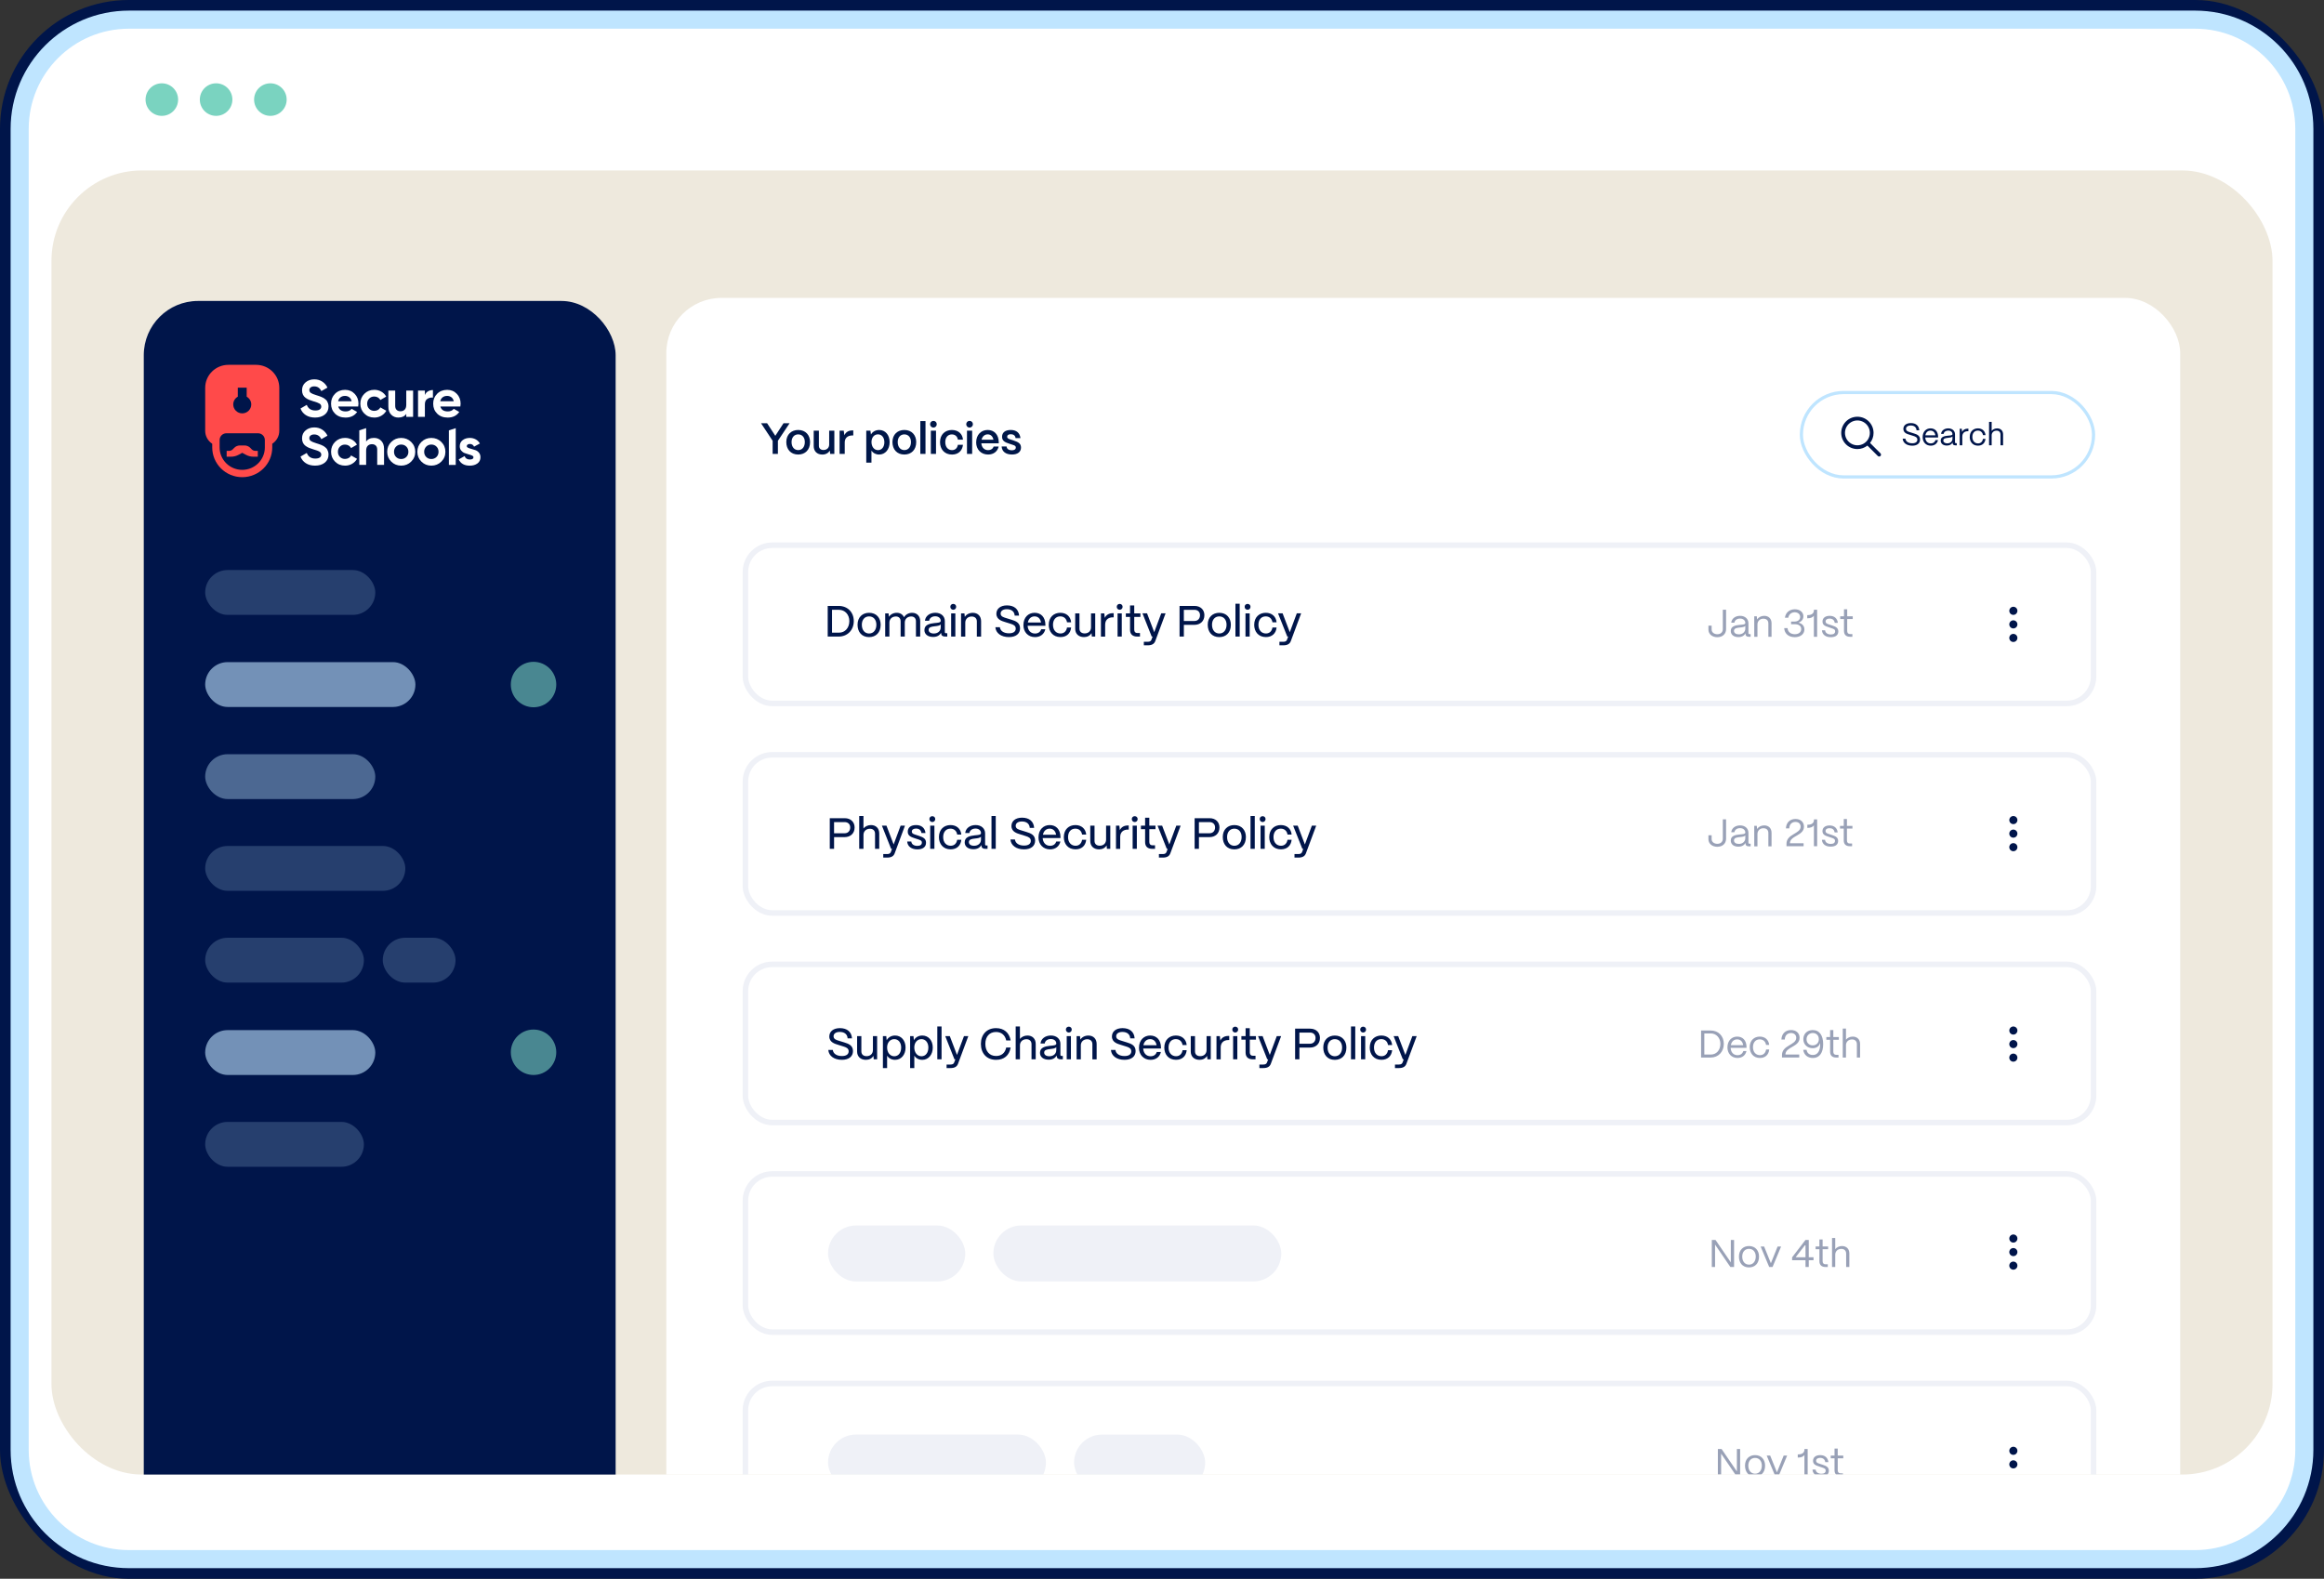 <?xml version="1.0" encoding="UTF-8"?><svg id="uuid-ee5ec641-c720-4b49-8757-e520bce63979" xmlns="http://www.w3.org/2000/svg" xmlns:xlink="http://www.w3.org/1999/xlink" viewBox="0 0 1284.57 872.87"><rect x="0" y="0" width="1284.57" height="872.87" fill="#333333" stroke="none"/><defs><clipPath id="uuid-42a81330-c273-4d81-98dd-7a9a115ba63f"><rect x="28.45" y="94.24" width="1227.66" height="721.01" rx="49.97" ry="49.97" style="fill:none;"/></clipPath><clipPath id="uuid-e26af55f-af61-4ff1-91ca-27a05a5189da"><rect x="113.41" y="201.71" width="152.13" height="62.12" style="fill:none;"/></clipPath></defs><rect width="1284.57" height="872.87" rx="71.24" ry="71.24" style="fill:#00154a;"/><path d="M71.24,5.87h1142.08c36.08,0,65.37,29.29,65.37,65.37v730.39c0,36.08-29.29,65.37-65.37,65.37H71.24c-36.08,0-65.37-29.29-65.37-65.37V71.24C5.87,35.16,35.16,5.87,71.24,5.87Z" style="fill:#00154a;"/><path d="M71.24,867h1142.09c36.05,0,65.37-29.33,65.37-65.37V71.24c0-36.05-29.33-65.37-65.37-65.37H71.24C35.2,5.87,5.87,35.2,5.87,71.24v730.39c0,36.05,29.33,65.37,65.37,65.37" style="fill:#bfe5ff;"/><path d="M71.24,15.87h1142.09c30.56,0,55.37,24.81,55.37,55.37v730.39c0,30.56-24.81,55.37-55.37,55.37H71.24c-30.56,0-55.37-24.81-55.37-55.37V71.24c0-30.56,24.81-55.37,55.37-55.37Z" style="fill:#fff;"/><circle cx="89.45" cy="55.06" r="10" style="fill:#7ad3c0; stroke:#fff; stroke-miterlimit:10; stroke-width:2px;"/><circle cx="119.45" cy="55.06" r="10" style="fill:#7ad3c0; stroke:#fff; stroke-miterlimit:10; stroke-width:2px;"/><circle cx="149.45" cy="55.06" r="10" style="fill:#7ad3c0; stroke:#fff; stroke-miterlimit:10; stroke-width:2px;"/><g style="clip-path:url(#uuid-42a81330-c273-4d81-98dd-7a9a115ba63f);"><rect x="28.45" y="94.24" width="1227.66" height="721.01" rx="49.97" ry="49.97" style="fill:#eee9dd;"/><g style="opacity:.2;"><rect x="970.47" y="199.76" width="112.67" height="24.04" rx="12.02" ry="12.02" style="fill:#bfe5ff;"/><rect x="1111.54" y="199.76" width="91.17" height="24.04" rx="12.02" ry="12.02" style="fill:#bfe5ff;"/><rect x="851.61" y="199.76" width="91.17" height="24.04" rx="12.02" ry="12.02" style="fill:#bfe5ff;"/></g><rect x="368.3" y="164.7" width="836.79" height="754.01" rx="30.52" ry="30.52" style="fill:#fff;"/><rect x="995.71" y="217.02" width="161.48" height="46.66" rx="23.33" ry="23.33" style="fill:#fff; stroke:#bfe5ff; stroke-miterlimit:10; stroke-width:1.77px;"/><path d="M1032.21,246.34c-1.52,1.21-3.45,1.93-5.55,1.93-4.94,0-8.94-4-8.94-8.93s4-8.94,8.94-8.94,8.93,4,8.93,8.94c0,2.1-.72,4.03-1.93,5.55l5.75,5.75c.4.4.4,1.06,0,1.46-.4.4-1.06.4-1.46,0l-5.76-5.75ZM1033.54,239.33c0-2.46-1.31-4.72-3.44-5.95-2.13-1.23-4.75-1.23-6.87,0-2.13,1.23-3.44,3.5-3.44,5.95s1.31,4.72,3.44,5.95c2.13,1.23,4.75,1.23,6.87,0,2.13-1.23,3.44-3.5,3.44-5.95Z" style="fill:#00154a;"/><path d="M1051.69,242.54h1.52c.17,1.56,1.64,2.54,3.77,2.54,1.85,0,2.82-.76,2.82-2.02s-1.07-1.69-2.23-2.06l-2.09-.66c-.97-.31-3.41-.83-3.41-3.2,0-1.95,1.61-3.23,4.12-3.23,2.77,0,4.48,1.4,4.67,3.98h-1.51c-.12-1.71-1.31-2.66-3.23-2.66-1.52,0-2.59.69-2.59,1.85,0,1.33,1.38,1.61,2.42,1.94l1.95.61c1.54.48,3.39,1.09,3.39,3.37,0,2.13-1.63,3.41-4.31,3.41-3.04,0-5.14-1.57-5.29-3.86Z" style="fill:#00154a;"/><path d="M1062.73,241.66c0-3.13,2.02-4.83,4.34-4.83,2.52,0,4.15,1.69,4.2,4.63v.4h-7.11c.09,1.95,1.23,3.29,3.08,3.29,1.28,0,2.21-.64,2.59-1.83h1.4c-.42,1.89-1.9,3.08-4,3.08-2.72,0-4.51-1.99-4.51-4.74ZM1069.76,240.67c-.26-1.61-1.23-2.59-2.7-2.59s-2.53.95-2.82,2.59h5.52Z" style="fill:#00154a;"/><path d="M1072.71,243.59c0-2.11,2.04-2.51,3.87-2.7,1.4-.14,2.61-.12,2.63-.86-.02-1.16-.97-1.97-2.35-1.97s-2.37.74-2.53,1.83h-1.42c.17-1.8,1.8-3.06,3.98-3.06s3.72,1.35,3.72,3.29v4.46c0,.29.16.45.47.45h.52v1.18h-.81c-.99,0-1.51-.45-1.51-1.3v-.28c-.54,1.06-1.57,1.71-3.16,1.71-2.08,0-3.41-1.07-3.41-2.75ZM1079.21,242.5v-1.19c-.4.54-1.42.64-2.54.76-1.26.14-2.52.31-2.52,1.49,0,.95.86,1.56,2.18,1.56,1.71,0,2.89-1.09,2.89-2.61Z" style="fill:#00154a;"/><path d="M1083.21,246.21v-9.17h1.14l.17,1.75c.59-1.18,1.66-1.8,3.18-1.8h.31v1.42h-.31c-1.94,0-3.06,1.11-3.06,2.99v4.81h-1.43Z" style="fill:#00154a;"/><path d="M1088.77,241.57c0-3.08,2.02-4.74,4.51-4.74,2.3,0,3.94,1.38,4.2,3.74h-1.4c-.24-1.52-1.3-2.49-2.84-2.49-1.82,0-3.03,1.33-3.03,3.49,0,2.33,1.42,3.58,3.13,3.58,1.47,0,2.47-.93,2.73-2.52h1.4c-.26,2.37-1.78,3.77-4.15,3.77-2.97,0-4.57-2.18-4.57-4.83Z" style="fill:#00154a;"/><path d="M1099.43,246.21v-12.97h1.44v4.98c.66-.83,1.78-1.38,3.03-1.38,1.97,0,3.29,1.28,3.29,3.3v6.07h-1.44v-6.02c0-1.28-.83-2.09-2.13-2.09-1.73,0-2.73,1.14-2.75,2.54v5.57h-1.44Z" style="fill:#00154a;"/><rect x="79.47" y="166.39" width="260.82" height="738.43" rx="30" ry="30" style="fill:#00154a;"/><g style="clip-path:url(#uuid-e26af55f-af61-4ff1-91ca-27a05a5189da);"><path d="M141.55,201.71h-15.3c-7.09,0-12.83,5.69-12.83,12.72v23.75c0,3,1.55,5.63,3.89,7.17v2.03c0,9.08,7.43,16.44,16.59,16.44s16.59-7.36,16.59-16.44v-2.03c2.35-1.54,3.89-4.18,3.89-7.17v-23.75c0-7.02-5.75-12.72-12.83-12.72ZM131.44,219.32v-4.99h4.92v4.99c1.5.85,2.52,2.45,2.52,4.29,0,2.72-2.23,4.93-4.98,4.93s-4.98-2.21-4.98-4.93c0-1.84,1.01-3.44,2.52-4.29ZM146.39,247.39c0,6.83-5.6,12.38-12.5,12.38s-12.5-5.55-12.5-12.38v-4.13c0-2.05,1.69-3.72,3.76-3.72h17.48c2.07,0,3.76,1.67,3.76,3.72v4.13h0Z" style="fill:#ff4a4a;"/><path d="M141.12,249.26c-.75,0-1.48-.31-2-.85l-.74-.76c-.84-.87-2.01-1.37-3.22-1.37h-2.54c-1.22,0-2.38.49-3.22,1.37l-.74.76c-.52.54-1.24.85-2,.85h-1.38v3.25h2.34c1.49,0,2.96-.37,4.27-1.08l2-1.08,2,1.08c1.31.71,2.78,1.08,4.27,1.08h2.34v-3.25h-1.38Z" style="fill:#ff4a4a;"/><path d="M174.17,230.86c-2.03,0-3.74-.45-5.13-1.35-1.39-.9-2.36-2.12-2.93-3.67l3.46-2c.8,2.07,2.37,3.11,4.72,3.11,1.13,0,1.96-.2,2.49-.61.53-.41.79-.92.79-1.54,0-.72-.32-1.27-.97-1.67-.65-.4-1.8-.83-3.46-1.29-.92-.27-1.69-.54-2.33-.81-.64-.27-1.27-.63-1.91-1.09-.63-.45-1.12-1.03-1.45-1.73-.33-.7-.5-1.51-.5-2.44,0-1.84.66-3.31,1.98-4.4,1.32-1.09,2.9-1.64,4.76-1.64,1.66,0,3.12.4,4.38,1.21,1.26.8,2.24,1.92,2.94,3.35l-3.4,1.94c-.82-1.74-2.13-2.61-3.93-2.61-.84,0-1.5.19-1.98.57-.48.38-.72.87-.72,1.47,0,.64.27,1.16.8,1.55.54.4,1.57.83,3.09,1.29.62.19,1.1.34,1.42.45.32.11.76.27,1.32.49.56.22.99.43,1.29.63.3.19.65.45,1.04.78.39.33.69.67.89,1.02.2.35.38.77.53,1.26.15.49.22,1.03.22,1.61,0,1.88-.69,3.37-2.06,4.47-1.38,1.1-3.17,1.65-5.37,1.65h0Z" style="fill:#fff;"/><path d="M186.95,224.74c.51,1.82,1.88,2.73,4.13,2.73,1.44,0,2.54-.48,3.28-1.45l3.05,1.74c-1.45,2.07-3.57,3.11-6.39,3.11-2.42,0-4.36-.73-5.83-2.18-1.46-1.45-2.2-3.28-2.2-5.49s.72-4.01,2.17-5.47c1.44-1.46,3.3-2.19,5.57-2.19,2.15,0,3.92.73,5.32,2.21,1.4,1.47,2.1,3.29,2.1,5.46,0,.48-.05,1-.15,1.54h-11.04ZM186.89,221.83h7.47c-.21-.99-.66-1.72-1.33-2.21-.67-.48-1.44-.73-2.3-.73-1.02,0-1.86.26-2.52.77-.66.51-1.1,1.23-1.32,2.16h0Z" style="fill:#fff;"/><path d="M206.9,230.86c-2.21,0-4.05-.73-5.52-2.21-1.47-1.47-2.21-3.29-2.21-5.46s.74-3.99,2.21-5.46c1.47-1.47,3.31-2.21,5.52-2.21,1.43,0,2.72.34,3.9,1.02,1.17.68,2.06,1.59,2.66,2.73l-3.25,1.89c-.29-.6-.74-1.07-1.33-1.42-.6-.35-1.26-.52-2.01-.52-1.13,0-2.07.37-2.81,1.12-.74.75-1.11,1.7-1.11,2.86s.37,2.09,1.11,2.83c.74.75,1.68,1.12,2.81,1.12.76,0,1.44-.17,2.04-.51.6-.34,1.04-.81,1.33-1.41l3.28,1.86c-.65,1.14-1.55,2.06-2.72,2.74-1.17.69-2.47,1.03-3.9,1.03h0Z" style="fill:#fff;"/><path d="M224.56,215.94h3.78v14.52h-3.78v-1.63c-.92,1.35-2.37,2.03-4.36,2.03-1.6,0-2.93-.53-3.97-1.6-1.04-1.06-1.57-2.54-1.57-4.41v-8.91h3.78v8.45c0,.97.26,1.71.79,2.22.53.51,1.23.77,2.11.77.98,0,1.76-.3,2.34-.9.59-.6.88-1.5.88-2.7v-7.84h0Z" style="fill:#fff;"/><path d="M234.85,218.44c.35-.93.93-1.63,1.74-2.09.81-.46,1.71-.7,2.71-.7v4.18c-1.15-.14-2.18.1-3.09.7-.91.6-1.36,1.6-1.36,2.99v6.94h-3.78v-14.52h3.78v2.5h0Z" style="fill:#fff;"/><path d="M243.4,224.74c.51,1.82,1.88,2.73,4.13,2.73,1.44,0,2.54-.48,3.28-1.45l3.05,1.74c-1.45,2.07-3.57,3.11-6.39,3.11-2.42,0-4.37-.73-5.83-2.18-1.46-1.45-2.2-3.28-2.2-5.49s.72-4.01,2.17-5.47c1.44-1.46,3.3-2.19,5.57-2.19,2.15,0,3.92.73,5.32,2.21,1.4,1.47,2.1,3.29,2.1,5.46,0,.48-.05,1-.15,1.54h-11.04ZM243.34,221.83h7.47c-.22-.99-.66-1.72-1.33-2.21-.67-.48-1.44-.73-2.3-.73-1.02,0-1.86.26-2.52.77-.66.51-1.1,1.23-1.32,2.16h0Z" style="fill:#fff;"/><path d="M174.17,257.44c-2.03,0-3.74-.45-5.13-1.35-1.39-.9-2.36-2.12-2.93-3.67l3.46-2c.8,2.07,2.37,3.11,4.72,3.11,1.13,0,1.96-.2,2.49-.61.53-.41.79-.92.79-1.54,0-.72-.32-1.27-.97-1.67-.65-.4-1.8-.83-3.46-1.29-.92-.27-1.69-.54-2.33-.81-.64-.27-1.27-.63-1.91-1.09-.63-.45-1.12-1.03-1.45-1.73-.33-.7-.5-1.51-.5-2.44,0-1.84.66-3.31,1.98-4.4,1.32-1.09,2.9-1.64,4.76-1.64,1.66,0,3.12.4,4.38,1.21,1.26.8,2.24,1.92,2.94,3.35l-3.4,1.94c-.82-1.74-2.13-2.61-3.93-2.61-.84,0-1.5.19-1.98.57-.48.38-.72.87-.72,1.47,0,.64.27,1.16.8,1.55.54.4,1.57.83,3.09,1.29.62.19,1.1.34,1.42.45.32.11.76.27,1.32.49.56.22.99.43,1.29.63.3.19.65.45,1.04.78.39.33.69.67.89,1.02.2.35.38.77.53,1.26.15.49.22,1.03.22,1.61,0,1.88-.69,3.37-2.06,4.47-1.38,1.1-3.17,1.65-5.37,1.65h0Z" style="fill:#fff;"/><path d="M190.73,257.44c-2.21,0-4.05-.73-5.52-2.21-1.47-1.47-2.21-3.29-2.21-5.46s.74-3.99,2.21-5.46c1.47-1.47,3.31-2.21,5.52-2.21,1.43,0,2.72.34,3.9,1.02,1.17.68,2.06,1.59,2.66,2.73l-3.25,1.89c-.29-.6-.74-1.07-1.33-1.42-.6-.35-1.26-.52-2.01-.52-1.13,0-2.07.37-2.81,1.12-.74.75-1.11,1.7-1.11,2.86s.37,2.09,1.11,2.83c.74.74,1.68,1.12,2.81,1.12.76,0,1.44-.17,2.04-.51.6-.34,1.04-.81,1.33-1.41l3.28,1.86c-.65,1.14-1.55,2.06-2.72,2.74-1.17.69-2.47,1.03-3.9,1.03h0Z" style="fill:#fff;"/><path d="M227.26,255.22c-1.5,1.48-3.34,2.22-5.51,2.22s-4-.74-5.49-2.22c-1.49-1.48-2.24-3.29-2.24-5.44s.75-3.96,2.24-5.44c1.49-1.48,3.32-2.22,5.49-2.22s4,.74,5.51,2.22c1.5,1.48,2.26,3.29,2.26,5.44s-.75,3.96-2.26,5.44ZM218.92,252.65c.75.76,1.69,1.13,2.83,1.13s2.08-.38,2.84-1.13c.76-.76,1.14-1.71,1.14-2.87s-.38-2.12-1.14-2.87c-.76-.76-1.71-1.13-2.84-1.13s-2.08.38-2.83,1.13c-.75.76-1.13,1.71-1.13,2.87s.37,2.12,1.13,2.87Z" style="fill:#fff;"/><path d="M243.93,255.22c-1.5,1.48-3.34,2.22-5.51,2.22s-4-.74-5.49-2.22c-1.49-1.48-2.24-3.29-2.24-5.44s.75-3.96,2.24-5.44c1.49-1.48,3.32-2.22,5.49-2.22s4,.74,5.51,2.22c1.5,1.48,2.26,3.29,2.26,5.44s-.75,3.96-2.26,5.44ZM235.59,252.65c.75.76,1.69,1.13,2.83,1.13s2.08-.38,2.84-1.13c.76-.76,1.14-1.71,1.14-2.87s-.38-2.12-1.14-2.87c-.76-.76-1.71-1.13-2.84-1.13s-2.08.38-2.83,1.13c-.75.76-1.13,1.71-1.13,2.87s.37,2.12,1.13,2.87Z" style="fill:#fff;"/><path d="M257.99,246.64c0,.39.26.7.78.94.52.24,1.15.45,1.89.64.74.18,1.49.42,2.23.7.74.28,1.37.75,1.89,1.41.52.66.78,1.48.78,2.47,0,1.49-.56,2.64-1.68,3.44-1.12.8-2.52,1.21-4.2,1.21-3.01,0-5.06-1.15-6.15-3.46l3.28-1.83c.43,1.26,1.39,1.89,2.87,1.89,1.35,0,2.02-.42,2.02-1.25,0-.39-.26-.7-.78-.94-.52-.24-1.15-.46-1.89-.65-.74-.19-1.49-.44-2.23-.73s-1.37-.75-1.89-1.38c-.52-.63-.78-1.42-.78-2.37,0-1.43.53-2.56,1.6-3.38,1.07-.82,2.39-1.23,3.97-1.23,1.19,0,2.28.27,3.25.8.98.53,1.75,1.29,2.31,2.28l-3.22,1.74c-.47-.99-1.25-1.48-2.34-1.48-.49,0-.89.11-1.21.32-.32.21-.48.5-.48.87h0Z" style="fill:#fff;"/><path d="M210.72,243.7c-1.04-1.06-2.37-1.6-3.97-1.6-1.99,0-3.45.68-4.37,2.03v-7.43l-3.78,1.23v19.09h3.78v-7.84c0-1.2.29-2.1.88-2.7.59-.6,1.37-.9,2.34-.9.88,0,1.58.26,2.11.77.53.51.79,1.25.79,2.22v8.45h3.78v-8.91c0-1.88-.52-3.35-1.57-4.41h0Z" style="fill:#fff;"/><path d="M248.12,237.94v19.1h3.78v-20.33l-3.78,1.23Z" style="fill:#fff;"/></g><g style="opacity:.2;"><rect x="113.41" y="315.16" width="94.03" height="24.8" rx="12.4" ry="12.4" style="fill:#bfe5ff;"/></g><rect x="113.41" y="416.98" width="94.03" height="24.8" rx="12.4" ry="12.4" style="fill:#bfe5ff; opacity:.4;"/><g style="opacity:.2;"><rect x="113.41" y="467.72" width="110.63" height="24.8" rx="12.4" ry="12.4" style="fill:#bfe5ff;"/></g><g style="opacity:.2;"><rect x="113.41" y="518.46" width="87.73" height="24.8" rx="12.4" ry="12.4" style="fill:#bfe5ff;"/></g><g style="opacity:.2;"><rect x="211.57" y="518.46" width="40.22" height="24.8" rx="12.4" ry="12.4" style="fill:#bfe5ff;"/></g><rect x="113.41" y="366.07" width="116.21" height="24.8" rx="12.4" ry="12.4" style="fill:#bfe5ff; opacity:.6;"/><circle cx="294.91" cy="378.47" r="12.56" style="fill:#7ad3c0; opacity:.6;"/><rect x="113.41" y="569.53" width="94.03" height="24.8" rx="12.4" ry="12.4" style="fill:#bfe5ff; opacity:.6;"/><circle cx="294.91" cy="581.77" r="12.56" style="fill:#7ad3c0; opacity:.6;"/><g style="opacity:.2;"><rect x="113.41" y="620.28" width="87.73" height="24.8" rx="12.4" ry="12.4" style="fill:#bfe5ff;"/></g><rect x="412.02" y="301.44" width="745.17" height="87.47" rx="14.82" ry="14.82" style="fill:none; stroke:#eff1f7; stroke-miterlimit:10; stroke-width:3.05px;"/><g style="opacity:.4;"><path d="M944.32,348.06v-2.14h1.77v2.12c0,1.54,1.3,2.61,3.16,2.61s3.03-1.15,3.03-2.82v-10.72h1.79v10.77c0,2.61-1.97,4.42-4.83,4.42s-4.93-1.73-4.93-4.23Z" style="fill:#00154a;"/><path d="M956.67,348.83c0-2.61,2.52-3.1,4.79-3.33,1.73-.17,3.23-.15,3.25-1.07-.02-1.43-1.2-2.44-2.91-2.44s-2.93.92-3.12,2.27h-1.75c.21-2.22,2.22-3.78,4.91-3.78s4.59,1.67,4.59,4.06v5.51c0,.36.19.56.58.56h.64v1.45h-1c-1.22,0-1.86-.56-1.86-1.6v-.34c-.66,1.3-1.94,2.12-3.91,2.12-2.56,0-4.21-1.32-4.21-3.4ZM964.7,347.49v-1.47c-.49.66-1.75.79-3.14.94-1.56.17-3.12.39-3.12,1.84,0,1.17,1.07,1.92,2.69,1.92,2.12,0,3.57-1.35,3.57-3.23Z" style="fill:#00154a;"/><path d="M969.64,352.06v-11.32h1.41l.17,1.73c.77-1.2,2.24-1.99,3.93-1.99,2.44,0,4.06,1.58,4.06,4.08v7.5h-1.77v-7.43c0-1.58-1.03-2.58-2.73-2.58-2.03,0-3.27,1.41-3.29,3.14v6.88h-1.77Z" style="fill:#00154a;"/><path d="M986.2,347.29h1.86c.13,2.05,1.69,3.35,4.02,3.35,2.14,0,3.52-1.13,3.52-2.84s-1.32-2.69-3.59-2.69h-2.01v-1.47h2.01c1.77,0,3.01-1.03,3.01-2.54s-1.22-2.59-3.03-2.59-3.25,1.17-3.53,3.01h-1.86c.38-2.84,2.52-4.66,5.49-4.66,2.78,0,4.72,1.6,4.72,3.87,0,1.73-1.13,3.05-2.8,3.5,2.14.49,3.35,1.84,3.35,3.76,0,2.54-2.12,4.29-5.32,4.29-3.38,0-5.66-1.94-5.85-5Z" style="fill:#00154a;"/><path d="M1002.61,352.06v-11.64c-.7.94-1.86,1.41-3.42,1.41h-.26v-1.75h.26c2.24,0,3.44-.96,3.44-2.76v-.21h1.77v14.95h-1.79Z" style="fill:#00154a;"/><path d="M1007.07,348.49h1.73c.13,1.47,1.47,2.29,3.18,2.29,1.6,0,2.37-.62,2.37-1.75,0-1.07-.83-1.3-2.01-1.71l-1.64-.56c-1.67-.56-3.33-1.07-3.33-3.12,0-1.92,1.5-3.16,3.97-3.16s4.23,1.35,4.51,3.87h-1.73c-.19-1.58-1.3-2.35-2.84-2.35-1.39,0-2.2.62-2.2,1.6,0,1.18,1.24,1.41,2.18,1.73l1.54.51c2.07.68,3.31,1.39,3.31,3.27,0,1.99-1.45,3.18-4.21,3.18s-4.68-1.41-4.83-3.8Z" style="fill:#00154a;"/><path d="M1022.63,352.06c-2.2,0-3.38-1.13-3.38-3.23v-6.6h-2.09v-1.5h2.09v-3.87h1.77v3.87h3.06v1.5h-3.06v6.6c0,1.13.56,1.73,1.6,1.73h1.26v1.5h-1.26Z" style="fill:#00154a;"/></g><rect x="412.02" y="533.16" width="745.17" height="87.47" rx="14.82" ry="14.82" style="fill:none; stroke:#eff1f7; stroke-miterlimit:10; stroke-width:3.05px;"/><rect x="412.02" y="417.3" width="745.17" height="87.47" rx="14.82" ry="14.82" style="fill:none; stroke:#eff1f7; stroke-miterlimit:10; stroke-width:3.05px;"/><g style="opacity:.4;"><path d="M944.32,463.93v-2.14h1.77v2.12c0,1.54,1.3,2.61,3.16,2.61s3.03-1.15,3.03-2.82v-10.72h1.79v10.77c0,2.61-1.97,4.42-4.83,4.42s-4.93-1.73-4.93-4.23Z" style="fill:#00154a;"/><path d="M956.67,464.7c0-2.61,2.52-3.1,4.79-3.33,1.73-.17,3.23-.15,3.25-1.07-.02-1.43-1.2-2.44-2.91-2.44s-2.93.92-3.12,2.27h-1.75c.21-2.22,2.22-3.78,4.91-3.78s4.59,1.67,4.59,4.06v5.51c0,.36.19.56.58.56h.64v1.45h-1c-1.22,0-1.86-.56-1.86-1.6v-.34c-.66,1.3-1.94,2.12-3.91,2.12-2.56,0-4.21-1.32-4.21-3.4ZM964.7,463.35v-1.47c-.49.66-1.75.79-3.14.94-1.56.17-3.12.39-3.12,1.84,0,1.17,1.07,1.92,2.69,1.92,2.12,0,3.57-1.35,3.57-3.23Z" style="fill:#00154a;"/><path d="M969.64,467.92v-11.32h1.41l.17,1.73c.77-1.2,2.24-1.99,3.93-1.99,2.44,0,4.06,1.58,4.06,4.08v7.5h-1.77v-7.43c0-1.58-1.03-2.58-2.73-2.58-2.03,0-3.27,1.41-3.29,3.14v6.88h-1.77Z" style="fill:#00154a;"/><path d="M989.36,466.22h7.56v1.63h-9.45v-1.4c0-5.44,7.81-5.38,7.81-9.4,0-1.57-1.1-2.63-2.88-2.63s-3.35,1.16-3.39,3.56h-1.86c.17-3.39,2.39-5.19,5.27-5.19s4.7,1.71,4.7,4.26c0,5.08-7.77,4.87-7.77,9.17Z" style="fill:#00154a;"/><path d="M1002.63,467.85v-11.54c-.7.93-1.84,1.4-3.39,1.4h-.25v-1.74h.25c2.22,0,3.41-.95,3.41-2.73v-.21h1.76v14.82h-1.78Z" style="fill:#00154a;"/><path d="M1007.05,464.31h1.72c.13,1.46,1.46,2.27,3.15,2.27,1.59,0,2.35-.61,2.35-1.74,0-1.06-.83-1.29-1.99-1.69l-1.63-.55c-1.65-.55-3.3-1.06-3.3-3.09,0-1.91,1.48-3.13,3.94-3.13s4.19,1.33,4.47,3.83h-1.71c-.19-1.57-1.29-2.33-2.82-2.33-1.38,0-2.18.61-2.18,1.59,0,1.17,1.23,1.4,2.16,1.72l1.52.51c2.05.68,3.28,1.38,3.28,3.24,0,1.97-1.44,3.15-4.17,3.15s-4.64-1.4-4.79-3.77Z" style="fill:#00154a;"/><path d="M1022.47,467.85c-2.18,0-3.35-1.12-3.35-3.2v-6.54h-2.08v-1.48h2.08v-3.83h1.76v3.83h3.03v1.48h-3.03v6.54c0,1.12.55,1.71,1.59,1.71h1.25v1.48h-1.25Z" style="fill:#00154a;"/></g><g style="opacity:.4;"><path d="M940.26,584.69v-14.95h5.28c4.29,0,7.28,3.03,7.28,7.39s-2.99,7.56-7.28,7.56h-5.28ZM942.05,583.04h3.59c3.1,0,5.28-2.44,5.28-5.92,0-3.23-2.18-5.75-5.28-5.75h-3.59v11.66Z" style="fill:#00154a;"/><path d="M954.83,579.07c0-3.87,2.5-5.96,5.36-5.96,3.12,0,5.13,2.09,5.19,5.73v.49h-8.78c.11,2.41,1.52,4.06,3.8,4.06,1.58,0,2.73-.79,3.2-2.27h1.73c-.51,2.33-2.35,3.8-4.93,3.8-3.35,0-5.58-2.46-5.58-5.85ZM963.53,577.85c-.32-1.99-1.52-3.2-3.33-3.2s-3.12,1.17-3.48,3.2h6.82Z" style="fill:#00154a;"/><path d="M967.14,578.96c0-3.8,2.5-5.85,5.58-5.85,2.84,0,4.87,1.71,5.19,4.61h-1.73c-.3-1.88-1.6-3.08-3.5-3.08-2.24,0-3.74,1.65-3.74,4.32,0,2.88,1.75,4.42,3.87,4.42,1.82,0,3.05-1.15,3.38-3.12h1.73c-.32,2.93-2.2,4.66-5.13,4.66-3.67,0-5.64-2.69-5.64-5.96Z" style="fill:#00154a;"/><path d="M986.88,583.04h7.63v1.64h-9.53v-1.41c0-5.49,7.88-5.43,7.88-9.49,0-1.58-1.11-2.65-2.91-2.65s-3.38,1.18-3.42,3.59h-1.88c.17-3.42,2.41-5.23,5.32-5.23s4.74,1.73,4.74,4.29c0,5.13-7.84,4.91-7.84,9.25Z" style="fill:#00154a;"/><path d="M996.71,580.43h1.86c.28,1.84,1.54,2.84,3.53,2.84,2.56,0,3.99-2.22,3.99-6,0-.23-.02-.45-.04-.66-.38,1.67-1.9,2.91-4.06,2.91-3.05,0-5.21-2.07-5.21-5.02s2.16-5,5.19-5c3.78,0,5.77,3.05,5.77,7.78s-1.99,7.65-5.64,7.65c-2.93,0-4.98-1.67-5.38-4.49ZM1005.34,574.56c0-2.33-1.67-3.44-3.33-3.44s-3.44,1.15-3.46,3.42c-.02,2.27,1.71,3.42,3.42,3.42s3.38-1.11,3.38-3.4Z" style="fill:#00154a;"/><path d="M1014.95,584.69c-2.2,0-3.37-1.13-3.37-3.23v-6.6h-2.09v-1.5h2.09v-3.87h1.77v3.87h3.05v1.5h-3.05v6.6c0,1.13.56,1.73,1.6,1.73h1.26v1.5h-1.26Z" style="fill:#00154a;"/><path d="M1018.57,584.69v-16.02h1.77v6.15c.81-1.03,2.2-1.71,3.74-1.71,2.44,0,4.06,1.58,4.06,4.08v7.5h-1.77v-7.43c0-1.58-1.03-2.58-2.63-2.58-2.14,0-3.37,1.41-3.4,3.14v6.88h-1.77Z" style="fill:#00154a;"/></g><rect x="412.02" y="649.03" width="745.17" height="87.47" rx="14.82" ry="14.82" style="fill:none; stroke:#eff1f7; stroke-miterlimit:10; stroke-width:3.05px;"/><g style="opacity:.4;"><path d="M946.19,700.49v-14.95h2.05l8.46,12.39v-12.39h1.79v14.95h-2.05l-8.46-12.39v12.39h-1.79Z" style="fill:#00154a;"/><path d="M961.19,694.72c0-3.78,2.48-5.81,5.55-5.81,3.61,0,5.55,2.61,5.55,5.81,0,3.91-2.37,6-5.55,6-3.63,0-5.55-2.59-5.55-6ZM970.48,694.72c0-2.54-1.47-4.27-3.74-4.27s-3.74,1.73-3.74,4.27c0,2.91,1.69,4.47,3.74,4.47,2.41,0,3.74-2.01,3.74-4.47Z" style="fill:#00154a;"/><path d="M977.9,700.49l-4.72-11.32h1.92l3.74,9.25,3.72-9.25h1.92l-4.72,11.32h-1.86Z" style="fill:#00154a;"/><path d="M997.98,700.49v-3.74h-7.41v-1.6l7.39-9.61h1.82v9.57h2.63v1.64h-2.63v3.74h-1.79ZM992.53,695.1h5.45v-7.07l-5.45,7.07Z" style="fill:#00154a;"/><path d="M1009.03,700.49c-2.2,0-3.37-1.13-3.37-3.23v-6.6h-2.09v-1.5h2.09v-3.87h1.77v3.87h3.05v1.5h-3.05v6.6c0,1.13.56,1.73,1.6,1.73h1.26v1.5h-1.26Z" style="fill:#00154a;"/><path d="M1012.64,700.49v-16.02h1.77v6.15c.81-1.03,2.2-1.71,3.74-1.71,2.44,0,4.06,1.58,4.06,4.08v7.5h-1.77v-7.43c0-1.58-1.03-2.58-2.63-2.58-2.14,0-3.37,1.41-3.4,3.14v6.88h-1.77Z" style="fill:#00154a;"/></g><rect x="412.02" y="764.89" width="745.17" height="87.47" rx="14.82" ry="14.82" style="fill:none; stroke:#eff1f7; stroke-miterlimit:10; stroke-width:3.05px;"/><g style="opacity:.4;"><path d="M949.54,816.08v-14.95h2.05l8.46,12.39v-12.39h1.79v14.95h-2.05l-8.46-12.39v12.39h-1.79Z" style="fill:#00154a;"/><path d="M964.54,810.31c0-3.78,2.48-5.81,5.55-5.81,3.61,0,5.55,2.61,5.55,5.81,0,3.91-2.37,6-5.55,6-3.63,0-5.55-2.59-5.55-6ZM973.84,810.31c0-2.54-1.47-4.27-3.74-4.27s-3.74,1.73-3.74,4.27c0,2.91,1.69,4.47,3.74,4.47,2.41,0,3.74-2.01,3.74-4.47Z" style="fill:#00154a;"/><path d="M981.25,816.08l-4.72-11.32h1.92l3.74,9.25,3.72-9.25h1.92l-4.72,11.32h-1.86Z" style="fill:#00154a;"/><path d="M997.38,816.08v-11.64c-.7.94-1.86,1.41-3.42,1.41h-.26v-1.75h.26c2.24,0,3.44-.96,3.44-2.76v-.21h1.77v14.95h-1.79Z" style="fill:#00154a;"/><path d="M1001.85,812.51h1.73c.13,1.47,1.47,2.29,3.18,2.29,1.6,0,2.37-.62,2.37-1.75,0-1.07-.83-1.3-2.01-1.71l-1.65-.56c-1.67-.56-3.33-1.07-3.33-3.12,0-1.92,1.5-3.16,3.97-3.16s4.23,1.35,4.51,3.87h-1.73c-.19-1.58-1.3-2.35-2.84-2.35-1.39,0-2.2.62-2.2,1.6,0,1.18,1.24,1.41,2.18,1.73l1.54.51c2.07.68,3.31,1.39,3.31,3.27,0,1.99-1.45,3.18-4.21,3.18s-4.68-1.41-4.83-3.8Z" style="fill:#00154a;"/><path d="M1017.4,816.08c-2.2,0-3.38-1.13-3.38-3.23v-6.6h-2.09v-1.5h2.09v-3.87h1.77v3.87h3.06v1.5h-3.06v6.6c0,1.13.56,1.73,1.6,1.73h1.26v1.5h-1.26Z" style="fill:#00154a;"/></g><rect x="457.7" y="793.12" width="120.44" height="30.96" rx="15.48" ry="15.48" style="fill:#eff1f7;"/><rect x="593.68" y="793.14" width="72.47" height="30.96" rx="15.48" ry="15.48" style="fill:#eff1f7;"/><rect x="549.08" y="677.51" width="159.13" height="30.96" rx="15.48" ry="15.48" transform="translate(1257.29 1385.99) rotate(-180)" style="fill:#eff1f7;"/><rect x="457.7" y="677.54" width="75.84" height="30.96" rx="15.48" ry="15.48" transform="translate(991.24 1386.04) rotate(180)" style="fill:#eff1f7;"/><path d="M457.51,351.95v-16.95h6.03c4.94,0,8.38,3.44,8.38,8.38s-3.44,8.57-8.38,8.57h-6.03ZM459.89,349.79h3.83c3.37,0,5.74-2.64,5.74-6.42,0-3.54-2.37-6.22-5.74-6.22h-3.83v12.64Z" style="fill:#00154a;"/><path d="M474,345.41c0-4.26,2.81-6.61,6.39-6.61,4.12,0,6.39,2.93,6.39,6.61,0,4.38-2.71,6.83-6.39,6.83-4.14,0-6.39-2.93-6.39-6.83ZM484.41,345.41c0-2.76-1.57-4.62-4.02-4.62s-4.02,1.86-4.02,4.62c0,3.12,1.77,4.84,4.02,4.84,2.57,0,4.02-2.13,4.02-4.84Z" style="fill:#00154a;"/><path d="M489.28,351.95v-12.83h1.86l.19,1.91c.85-1.33,2.47-2.23,4.36-2.23s3.32.94,4,2.47c.77-1.43,2.52-2.47,4.48-2.47,2.71,0,4.46,1.89,4.46,4.58v8.57h-2.35v-8.48c0-1.6-.99-2.64-2.59-2.64-2.23,0-3.56,1.48-3.58,3.32v7.8h-2.3v-8.48c0-1.6-.99-2.64-2.59-2.64-2.25,0-3.58,1.48-3.61,3.32v7.8h-2.32Z" style="fill:#00154a;"/><path d="M510.97,348.32c0-2.95,2.91-3.54,5.45-3.83,1.96-.19,3.56-.22,3.56-1.24,0-1.48-1.21-2.52-3.03-2.52s-3.17.99-3.37,2.47h-2.32c.24-2.59,2.59-4.41,5.74-4.41s5.25,1.89,5.25,4.6v6.08c0,.41.22.61.65.61h.7v1.86h-1.21c-1.36,0-2.11-.58-2.18-1.7-.02-.12-.05-.27-.05-.41-.75,1.45-2.18,2.32-4.38,2.32-2.93,0-4.84-1.48-4.82-3.85ZM519.98,346.91v-1.72c-.51.75-1.86.9-3.37,1.07-1.69.19-3.32.44-3.32,1.96,0,1.26,1.11,2.03,2.88,2.03,2.23,0,3.8-1.38,3.8-3.34Z" style="fill:#00154a;"/><path d="M525.28,335.48c0-.92.7-1.6,1.62-1.6s1.62.68,1.62,1.6-.68,1.65-1.62,1.65-1.62-.73-1.62-1.65ZM525.74,351.95v-12.83h2.32v12.83h-2.32Z" style="fill:#00154a;"/><path d="M531.22,351.95v-12.83h1.86l.22,1.94c.82-1.36,2.49-2.25,4.41-2.25,2.74,0,4.58,1.79,4.58,4.65v8.5h-2.35v-8.4c0-1.65-1.07-2.71-2.88-2.71-2.13,0-3.49,1.48-3.51,3.34v7.77h-2.32Z" style="fill:#00154a;"/><path d="M550.2,346.77h2.47c.24,2.06,2.16,3.37,5.04,3.37,2.45,0,3.73-.99,3.73-2.62s-1.33-2.2-2.95-2.69l-2.88-.9c-1.57-.51-4.87-1.28-4.87-4.6,0-2.76,2.25-4.62,5.86-4.62,3.95,0,6.44,2.03,6.68,5.64h-2.42c-.15-2.23-1.72-3.54-4.36-3.54-2.03,0-3.41.9-3.41,2.4,0,1.72,1.74,2.11,3.29,2.59l2.66.82c2.25.7,4.79,1.57,4.79,4.77,0,3-2.32,4.84-6.13,4.84-4.33,0-7.29-2.2-7.51-5.47Z" style="fill:#00154a;"/><path d="M565.69,345.58c0-4.33,2.81-6.78,6.17-6.78,3.56,0,5.91,2.42,5.98,6.56v.61h-9.83c.15,2.54,1.67,4.29,4.09,4.29,1.69,0,2.91-.82,3.41-2.35h2.28c-.6,2.66-2.74,4.33-5.69,4.33-3.85,0-6.42-2.79-6.42-6.66ZM575.43,344.15c-.36-2.08-1.65-3.37-3.56-3.37s-3.32,1.26-3.73,3.37h7.29Z" style="fill:#00154a;"/><path d="M579.69,345.46c0-4.29,2.83-6.66,6.39-6.66,3.34,0,5.67,2.01,5.98,5.25h-2.28c-.31-1.99-1.69-3.27-3.73-3.27-2.42,0-4.02,1.79-4.02,4.67,0,3.08,1.84,4.79,4.14,4.79,1.94,0,3.27-1.23,3.61-3.32h2.28c-.34,3.32-2.54,5.3-5.91,5.3-4.17,0-6.47-3.03-6.47-6.78Z" style="fill:#00154a;"/><path d="M594.31,347.66v-8.55h2.35v8.45c0,1.7,1.16,2.64,2.88,2.64,2.23,0,3.49-1.48,3.51-3.32v-7.77h2.32v12.83h-1.86l-.19-1.91c-.8,1.43-2.35,2.2-4.12,2.2-3.1,0-4.89-1.91-4.89-4.58Z" style="fill:#00154a;"/><path d="M608.53,351.95v-12.83h1.86l.27,2.47c.82-1.67,2.32-2.57,4.46-2.57h.46v2.28h-.46c-2.69,0-4.26,1.53-4.26,4.07v6.59h-2.32Z" style="fill:#00154a;"/><path d="M617.27,335.48c0-.92.7-1.6,1.62-1.6s1.62.68,1.62,1.6-.68,1.65-1.62,1.65-1.62-.73-1.62-1.65ZM617.73,351.95v-12.83h2.32v12.83h-2.32Z" style="fill:#00154a;"/><path d="M628.62,351.95c-2.62,0-4-1.31-4-3.75v-7.12h-2.32v-1.96h2.32v-4.38h2.32v4.38h3.41v1.96h-3.41v7.05c0,1.21.6,1.86,1.74,1.86h1.43v1.96h-1.5Z" style="fill:#00154a;"/><path d="M632.25,356.79v-1.96h2.16c1.24,0,1.79-.44,2.06-1.19l.63-1.7h-.51l-5.09-12.83h2.52l3.97,10.41,3.87-10.41h2.4l-5.71,15.35c-.56,1.5-1.82,2.32-4.14,2.32h-2.16Z" style="fill:#00154a;"/><path d="M651.99,351.95v-16.95h8.26c3.49,0,5.47,2.28,5.47,5.11,0,3.42-2.42,5.35-5.47,5.35h-5.88v6.49h-2.37ZM654.36,343.33h5.88c1.99,0,3.05-1.48,3.05-3.22,0-1.86-1.31-2.95-3.05-2.95h-5.88v6.17Z" style="fill:#00154a;"/><path d="M667.56,345.41c0-4.26,2.81-6.61,6.39-6.61,4.12,0,6.39,2.93,6.39,6.61,0,4.38-2.71,6.83-6.39,6.83-4.14,0-6.39-2.93-6.39-6.83ZM677.97,345.41c0-2.76-1.57-4.62-4.02-4.62s-4.02,1.86-4.02,4.62c0,3.12,1.77,4.84,4.02,4.84,2.57,0,4.02-2.13,4.02-4.84Z" style="fill:#00154a;"/><path d="M682.88,351.95v-18.16h2.35v18.16h-2.35Z" style="fill:#00154a;"/><path d="M687.97,335.48c0-.92.7-1.6,1.62-1.6s1.62.68,1.62,1.6-.68,1.65-1.62,1.65-1.62-.73-1.62-1.65ZM688.43,351.95v-12.83h2.32v12.83h-2.32Z" style="fill:#00154a;"/><path d="M693.25,345.46c0-4.29,2.83-6.66,6.39-6.66,3.34,0,5.67,2.01,5.98,5.25h-2.28c-.31-1.99-1.69-3.27-3.73-3.27-2.42,0-4.02,1.79-4.02,4.67,0,3.08,1.84,4.79,4.14,4.79,1.94,0,3.27-1.23,3.61-3.32h2.28c-.34,3.32-2.54,5.3-5.91,5.3-4.17,0-6.47-3.03-6.47-6.78Z" style="fill:#00154a;"/><path d="M707.19,356.79v-1.96h2.15c1.24,0,1.79-.44,2.06-1.19l.63-1.7h-.51l-5.09-12.83h2.52l3.97,10.41,3.87-10.41h2.4l-5.71,15.35c-.56,1.5-1.82,2.32-4.14,2.32h-2.15Z" style="fill:#00154a;"/><path d="M458.65,469.31v-16.95h8.26c3.49,0,5.47,2.28,5.47,5.11,0,3.42-2.42,5.35-5.47,5.35h-5.88v6.49h-2.37ZM461.02,460.69h5.88c1.99,0,3.05-1.48,3.05-3.22,0-1.86-1.31-2.95-3.05-2.95h-5.88v6.17Z" style="fill:#00154a;"/><path d="M474.92,469.31v-18.16h2.35v6.88c.9-1.11,2.42-1.87,4.14-1.87,2.76,0,4.58,1.79,4.58,4.65v8.5h-2.32v-8.4c0-1.65-1.09-2.71-2.78-2.71-2.25,0-3.58,1.48-3.61,3.34v7.77h-2.35Z" style="fill:#00154a;"/><path d="M488.21,474.15v-1.96h2.16c1.24,0,1.79-.44,2.06-1.19l.63-1.7h-.51l-5.09-12.83h2.52l3.97,10.41,3.87-10.41h2.4l-5.71,15.35c-.56,1.5-1.82,2.32-4.14,2.32h-2.16Z" style="fill:#00154a;"/><path d="M501.43,465.24h2.28c.12,1.57,1.53,2.42,3.32,2.42,1.7,0,2.52-.65,2.52-1.84,0-1.11-.9-1.36-2.16-1.79l-1.79-.58c-1.99-.65-3.85-1.31-3.85-3.63s1.72-3.66,4.62-3.66,4.87,1.53,5.18,4.41h-2.23c-.19-1.67-1.38-2.47-3-2.47-1.48,0-2.32.65-2.32,1.67,0,1.21,1.31,1.48,2.3,1.82l1.7.56c2.42.8,3.85,1.6,3.85,3.78,0,2.3-1.69,3.68-4.82,3.68s-5.42-1.6-5.59-4.36Z" style="fill:#00154a;"/><path d="M513.71,452.84c0-.92.7-1.6,1.62-1.6s1.62.68,1.62,1.6-.68,1.65-1.62,1.65-1.62-.73-1.62-1.65ZM514.17,469.31v-12.83h2.32v12.83h-2.32Z" style="fill:#00154a;"/><path d="M518.99,462.82c0-4.29,2.83-6.66,6.39-6.66,3.34,0,5.67,2.01,5.98,5.25h-2.28c-.31-1.99-1.69-3.27-3.73-3.27-2.42,0-4.02,1.79-4.02,4.67,0,3.08,1.84,4.79,4.14,4.79,1.94,0,3.27-1.23,3.61-3.32h2.28c-.34,3.32-2.54,5.3-5.91,5.3-4.17,0-6.47-3.03-6.47-6.78Z" style="fill:#00154a;"/><path d="M533.23,465.68c0-2.95,2.91-3.54,5.45-3.83,1.96-.19,3.56-.22,3.56-1.24,0-1.48-1.21-2.52-3.03-2.52s-3.17.99-3.37,2.47h-2.32c.24-2.59,2.59-4.41,5.74-4.41s5.25,1.89,5.25,4.6v6.08c0,.41.22.61.65.61h.7v1.86h-1.21c-1.36,0-2.11-.58-2.18-1.7-.02-.12-.05-.27-.05-.41-.75,1.45-2.18,2.32-4.38,2.32-2.93,0-4.84-1.48-4.82-3.85ZM542.23,464.27v-1.72c-.51.75-1.86.9-3.37,1.07-1.69.19-3.32.44-3.32,1.96,0,1.26,1.11,2.03,2.88,2.03,2.23,0,3.8-1.38,3.8-3.34Z" style="fill:#00154a;"/><path d="M548.04,469.31v-18.16h2.35v18.16h-2.35Z" style="fill:#00154a;"/><path d="M558.53,464.13h2.47c.24,2.06,2.16,3.37,5.04,3.37,2.45,0,3.73-.99,3.73-2.62s-1.33-2.2-2.95-2.69l-2.88-.9c-1.57-.51-4.87-1.28-4.87-4.6,0-2.76,2.25-4.62,5.86-4.62,3.95,0,6.44,2.03,6.68,5.64h-2.42c-.15-2.23-1.72-3.54-4.36-3.54-2.03,0-3.41.9-3.41,2.4,0,1.72,1.74,2.11,3.29,2.59l2.66.82c2.25.7,4.79,1.57,4.79,4.77,0,3-2.32,4.84-6.13,4.84-4.33,0-7.29-2.2-7.51-5.47Z" style="fill:#00154a;"/><path d="M574.02,462.94c0-4.33,2.81-6.78,6.17-6.78,3.56,0,5.91,2.42,5.98,6.56v.61h-9.83c.15,2.54,1.67,4.29,4.09,4.29,1.69,0,2.91-.82,3.41-2.35h2.28c-.6,2.66-2.74,4.33-5.69,4.33-3.85,0-6.42-2.79-6.42-6.66ZM583.76,461.51c-.36-2.08-1.65-3.37-3.56-3.37s-3.32,1.26-3.73,3.37h7.29Z" style="fill:#00154a;"/><path d="M588.02,462.82c0-4.29,2.83-6.66,6.39-6.66,3.34,0,5.67,2.01,5.98,5.25h-2.28c-.31-1.99-1.69-3.27-3.73-3.27-2.42,0-4.02,1.79-4.02,4.67,0,3.08,1.84,4.79,4.14,4.79,1.94,0,3.27-1.23,3.61-3.32h2.28c-.34,3.32-2.54,5.3-5.91,5.3-4.17,0-6.47-3.03-6.47-6.78Z" style="fill:#00154a;"/><path d="M602.64,465.03v-8.55h2.35v8.45c0,1.7,1.16,2.64,2.88,2.64,2.23,0,3.49-1.48,3.51-3.32v-7.77h2.32v12.83h-1.86l-.19-1.91c-.8,1.43-2.35,2.2-4.12,2.2-3.1,0-4.89-1.91-4.89-4.58Z" style="fill:#00154a;"/><path d="M616.85,469.31v-12.83h1.86l.27,2.47c.82-1.67,2.32-2.57,4.46-2.57h.46v2.28h-.46c-2.69,0-4.26,1.53-4.26,4.07v6.59h-2.32Z" style="fill:#00154a;"/><path d="M625.59,452.84c0-.92.7-1.6,1.62-1.6s1.62.68,1.62,1.6-.68,1.65-1.62,1.65-1.62-.73-1.62-1.65ZM626.06,469.31v-12.83h2.32v12.83h-2.32Z" style="fill:#00154a;"/><path d="M636.95,469.31c-2.62,0-4-1.31-4-3.75v-7.12h-2.32v-1.96h2.32v-4.38h2.32v4.38h3.41v1.96h-3.41v7.05c0,1.21.6,1.86,1.74,1.86h1.43v1.96h-1.5Z" style="fill:#00154a;"/><path d="M640.58,474.15v-1.96h2.16c1.24,0,1.79-.44,2.06-1.19l.63-1.7h-.51l-5.09-12.83h2.52l3.97,10.41,3.87-10.41h2.4l-5.71,15.35c-.56,1.5-1.82,2.32-4.14,2.32h-2.16Z" style="fill:#00154a;"/><path d="M660.32,469.31v-16.95h8.26c3.49,0,5.47,2.28,5.47,5.11,0,3.42-2.42,5.35-5.47,5.35h-5.88v6.49h-2.37ZM662.69,460.69h5.88c1.99,0,3.05-1.48,3.05-3.22,0-1.86-1.31-2.95-3.05-2.95h-5.88v6.17Z" style="fill:#00154a;"/><path d="M675.88,462.77c0-4.26,2.81-6.61,6.39-6.61,4.12,0,6.39,2.93,6.39,6.61,0,4.38-2.71,6.83-6.39,6.83-4.14,0-6.39-2.93-6.39-6.83ZM686.3,462.77c0-2.76-1.57-4.62-4.02-4.62s-4.02,1.86-4.02,4.62c0,3.12,1.77,4.84,4.02,4.84,2.57,0,4.02-2.13,4.02-4.84Z" style="fill:#00154a;"/><path d="M691.21,469.31v-18.16h2.35v18.16h-2.35Z" style="fill:#00154a;"/><path d="M696.29,452.84c0-.92.7-1.6,1.62-1.6s1.62.68,1.62,1.6-.68,1.65-1.62,1.65-1.62-.73-1.62-1.65ZM696.76,469.31v-12.83h2.32v12.83h-2.32Z" style="fill:#00154a;"/><path d="M701.57,462.82c0-4.29,2.83-6.66,6.39-6.66,3.34,0,5.67,2.01,5.98,5.25h-2.28c-.31-1.99-1.69-3.27-3.73-3.27-2.42,0-4.02,1.79-4.02,4.67,0,3.08,1.84,4.79,4.14,4.79,1.94,0,3.27-1.23,3.61-3.32h2.28c-.34,3.32-2.54,5.3-5.91,5.3-4.17,0-6.47-3.03-6.47-6.78Z" style="fill:#00154a;"/><path d="M715.52,474.15v-1.96h2.16c1.24,0,1.79-.44,2.06-1.19l.63-1.7h-.51l-5.09-12.83h2.52l3.97,10.41,3.87-10.41h2.4l-5.71,15.35c-.56,1.5-1.82,2.32-4.14,2.32h-2.16Z" style="fill:#00154a;"/><path d="M457.85,580.49h2.47c.24,2.06,2.16,3.37,5.04,3.37,2.45,0,3.73-.99,3.73-2.62s-1.33-2.2-2.95-2.69l-2.88-.9c-1.57-.51-4.87-1.28-4.87-4.6,0-2.76,2.25-4.62,5.86-4.62,3.95,0,6.44,2.03,6.68,5.64h-2.42c-.15-2.23-1.72-3.54-4.36-3.54-2.03,0-3.41.9-3.41,2.4,0,1.72,1.74,2.11,3.29,2.59l2.66.82c2.25.7,4.79,1.57,4.79,4.77,0,3-2.32,4.84-6.13,4.84-4.33,0-7.29-2.2-7.51-5.47Z" style="fill:#00154a;"/><path d="M473.76,581.39v-8.55h2.35v8.45c0,1.7,1.16,2.64,2.88,2.64,2.23,0,3.49-1.48,3.51-3.32v-7.77h2.32v12.83h-1.86l-.19-1.91c-.8,1.43-2.35,2.2-4.12,2.2-3.1,0-4.89-1.91-4.89-4.58Z" style="fill:#00154a;"/><path d="M488.02,590.52v-17.68h1.86l.22,2.25c.9-1.57,2.59-2.57,4.65-2.57,3.39,0,5.79,2.71,5.79,6.66s-2.4,6.78-5.79,6.78c-1.91,0-3.51-.85-4.41-2.3v6.85h-2.32ZM498.12,579.18c0-2.76-1.55-4.67-3.83-4.67s-3.95,1.89-3.95,4.6c0,2.86,1.65,4.87,3.97,4.87s3.8-1.96,3.8-4.79Z" style="fill:#00154a;"/><path d="M503.06,590.52v-17.68h1.86l.22,2.25c.9-1.57,2.59-2.57,4.65-2.57,3.39,0,5.79,2.71,5.79,6.66s-2.4,6.78-5.79,6.78c-1.91,0-3.51-.85-4.41-2.3v6.85h-2.32ZM513.15,579.18c0-2.76-1.55-4.67-3.83-4.67s-3.95,1.89-3.95,4.6c0,2.86,1.65,4.87,3.97,4.87s3.8-1.96,3.8-4.79Z" style="fill:#00154a;"/><path d="M518.09,585.67v-18.16h2.35v18.16h-2.35Z" style="fill:#00154a;"/><path d="M523.22,590.52v-1.96h2.16c1.24,0,1.79-.44,2.06-1.19l.63-1.7h-.51l-5.09-12.83h2.52l3.97,10.41,3.87-10.41h2.4l-5.71,15.35c-.56,1.5-1.82,2.32-4.14,2.32h-2.16Z" style="fill:#00154a;"/><path d="M542.18,577.15c0-5.08,3.15-8.72,8.38-8.72,4.36,0,7.34,2.52,8.06,6.8h-2.45c-.58-2.93-2.69-4.67-5.62-4.67-3.66,0-5.91,2.57-5.91,6.59s2.25,6.68,5.91,6.68c3.03,0,5.01-1.67,5.62-4.67h2.45c-.75,4.41-3.63,6.8-8.06,6.8-5.21,0-8.38-3.61-8.38-8.82Z" style="fill:#00154a;"/><path d="M561.41,585.67v-18.16h2.35v6.88c.9-1.11,2.42-1.87,4.14-1.87,2.76,0,4.58,1.79,4.58,4.65v8.5h-2.32v-8.4c0-1.65-1.09-2.71-2.78-2.71-2.25,0-3.58,1.48-3.61,3.34v7.77h-2.35Z" style="fill:#00154a;"/><path d="M574.85,582.04c0-2.95,2.91-3.54,5.45-3.83,1.96-.19,3.56-.22,3.56-1.24,0-1.48-1.21-2.52-3.03-2.52s-3.17.99-3.37,2.47h-2.32c.24-2.59,2.59-4.41,5.74-4.41s5.25,1.89,5.25,4.6v6.08c0,.41.22.61.65.61h.7v1.86h-1.21c-1.36,0-2.11-.58-2.18-1.7-.02-.12-.05-.27-.05-.41-.75,1.45-2.18,2.32-4.38,2.32-2.93,0-4.84-1.48-4.82-3.85ZM583.85,580.64v-1.72c-.51.75-1.86.9-3.37,1.07-1.69.19-3.32.44-3.32,1.96,0,1.26,1.11,2.03,2.88,2.03,2.23,0,3.8-1.38,3.8-3.34Z" style="fill:#00154a;"/><path d="M589.16,569.21c0-.92.7-1.6,1.62-1.6s1.62.68,1.62,1.6-.68,1.65-1.62,1.65-1.62-.73-1.62-1.65ZM589.62,585.67v-12.83h2.32v12.83h-2.32Z" style="fill:#00154a;"/><path d="M595.09,585.67v-12.83h1.86l.22,1.94c.82-1.36,2.49-2.25,4.41-2.25,2.74,0,4.58,1.79,4.58,4.65v8.5h-2.35v-8.4c0-1.65-1.07-2.71-2.88-2.71-2.13,0-3.49,1.48-3.51,3.34v7.77h-2.32Z" style="fill:#00154a;"/><path d="M614.07,580.49h2.47c.24,2.06,2.16,3.37,5.04,3.37,2.45,0,3.73-.99,3.73-2.62s-1.33-2.2-2.95-2.69l-2.88-.9c-1.57-.51-4.87-1.28-4.87-4.6,0-2.76,2.25-4.62,5.86-4.62,3.95,0,6.44,2.03,6.68,5.64h-2.42c-.15-2.23-1.72-3.54-4.36-3.54-2.03,0-3.41.9-3.41,2.4,0,1.72,1.74,2.11,3.29,2.59l2.66.82c2.25.7,4.79,1.57,4.79,4.77,0,3-2.32,4.84-6.13,4.84-4.33,0-7.29-2.2-7.51-5.47Z" style="fill:#00154a;"/><path d="M629.57,579.3c0-4.33,2.81-6.78,6.17-6.78,3.56,0,5.91,2.42,5.98,6.56v.61h-9.83c.15,2.54,1.67,4.29,4.09,4.29,1.69,0,2.91-.82,3.41-2.35h2.28c-.6,2.66-2.74,4.33-5.69,4.33-3.85,0-6.42-2.79-6.42-6.66ZM639.3,577.88c-.36-2.08-1.65-3.37-3.56-3.37s-3.32,1.26-3.73,3.37h7.29Z" style="fill:#00154a;"/><path d="M643.56,579.18c0-4.29,2.83-6.66,6.39-6.66,3.34,0,5.67,2.01,5.98,5.25h-2.28c-.31-1.99-1.69-3.27-3.73-3.27-2.42,0-4.02,1.79-4.02,4.67,0,3.08,1.84,4.79,4.14,4.79,1.94,0,3.27-1.23,3.61-3.32h2.28c-.34,3.32-2.54,5.3-5.91,5.3-4.17,0-6.47-3.03-6.47-6.78Z" style="fill:#00154a;"/><path d="M658.18,581.39v-8.55h2.35v8.45c0,1.7,1.16,2.64,2.88,2.64,2.23,0,3.49-1.48,3.51-3.32v-7.77h2.32v12.83h-1.86l-.19-1.91c-.8,1.43-2.35,2.2-4.12,2.2-3.1,0-4.89-1.91-4.89-4.58Z" style="fill:#00154a;"/><path d="M672.4,585.67v-12.83h1.86l.27,2.47c.82-1.67,2.32-2.57,4.46-2.57h.46v2.28h-.46c-2.69,0-4.26,1.53-4.26,4.07v6.59h-2.32Z" style="fill:#00154a;"/><path d="M681.14,569.21c0-.92.7-1.6,1.62-1.6s1.62.68,1.62,1.6-.68,1.65-1.62,1.65-1.62-.73-1.62-1.65ZM681.6,585.67v-12.83h2.32v12.83h-2.32Z" style="fill:#00154a;"/><path d="M692.49,585.67c-2.62,0-4-1.31-4-3.75v-7.12h-2.32v-1.96h2.32v-4.38h2.32v4.38h3.41v1.96h-3.41v7.05c0,1.21.6,1.86,1.74,1.86h1.43v1.96h-1.5Z" style="fill:#00154a;"/><path d="M696.12,590.52v-1.96h2.16c1.24,0,1.79-.44,2.06-1.19l.63-1.7h-.51l-5.09-12.83h2.52l3.97,10.41,3.87-10.41h2.4l-5.71,15.35c-.56,1.5-1.82,2.32-4.14,2.32h-2.16Z" style="fill:#00154a;"/><path d="M715.86,585.67v-16.95h8.26c3.49,0,5.47,2.28,5.47,5.11,0,3.42-2.42,5.35-5.47,5.35h-5.88v6.49h-2.37ZM718.23,577.05h5.88c1.99,0,3.05-1.48,3.05-3.22,0-1.86-1.31-2.95-3.05-2.95h-5.88v6.17Z" style="fill:#00154a;"/><path d="M731.43,579.14c0-4.26,2.81-6.61,6.39-6.61,4.12,0,6.39,2.93,6.39,6.61,0,4.38-2.71,6.83-6.39,6.83-4.14,0-6.39-2.93-6.39-6.83ZM741.84,579.14c0-2.76-1.57-4.62-4.02-4.62s-4.02,1.86-4.02,4.62c0,3.12,1.77,4.84,4.02,4.84,2.57,0,4.02-2.13,4.02-4.84Z" style="fill:#00154a;"/><path d="M746.75,585.67v-18.16h2.35v18.16h-2.35Z" style="fill:#00154a;"/><path d="M751.84,569.21c0-.92.7-1.6,1.62-1.6s1.62.68,1.62,1.6-.68,1.65-1.62,1.65-1.62-.73-1.62-1.65ZM752.3,585.67v-12.83h2.32v12.83h-2.32Z" style="fill:#00154a;"/><path d="M757.12,579.18c0-4.29,2.83-6.66,6.39-6.66,3.34,0,5.67,2.01,5.98,5.25h-2.28c-.31-1.99-1.69-3.27-3.73-3.27-2.42,0-4.02,1.79-4.02,4.67,0,3.08,1.84,4.79,4.14,4.79,1.94,0,3.27-1.23,3.61-3.32h2.28c-.34,3.32-2.54,5.3-5.91,5.3-4.17,0-6.47-3.03-6.47-6.78Z" style="fill:#00154a;"/><path d="M771.06,590.52v-1.96h2.16c1.24,0,1.79-.44,2.06-1.19l.63-1.7h-.51l-5.09-12.83h2.52l3.97,10.41,3.87-10.41h2.4l-5.71,15.35c-.56,1.5-1.82,2.32-4.14,2.32h-2.16Z" style="fill:#00154a;"/><path d="M427.07,250.94v-7.24l-6.41-9.7h3.36l4.53,6.95,4.53-6.95h3.36l-6.46,9.7v7.24h-2.9Z" style="fill:#001749;"/><path d="M434.62,244.4c0-4.19,2.83-6.68,6.58-6.68,4.14,0,6.56,2.9,6.56,6.68,0,4.33-2.73,6.9-6.56,6.9-4.16,0-6.58-2.93-6.58-6.9ZM444.86,244.4c0-2.54-1.43-4.24-3.65-4.24s-3.68,1.69-3.68,4.24c0,2.81,1.57,4.45,3.68,4.45,2.3,0,3.65-1.89,3.65-4.45Z" style="fill:#001749;"/><path d="M449.77,246.61v-8.49h2.86v8.37c0,1.45,1.02,2.3,2.54,2.3,1.96,0,3.12-1.28,3.15-2.93v-7.74h2.86v12.83h-2.3l-.22-1.86c-.75,1.38-2.27,2.23-4.07,2.23-3.05,0-4.82-1.91-4.82-4.7Z" style="fill:#001749;"/><path d="M464.07,250.94v-12.83h2.3l.34,2.52c.82-1.74,2.32-2.66,4.45-2.66h.48v2.78h-.48c-2.66,0-4.24,1.43-4.24,3.85v6.34h-2.86Z" style="fill:#001749;"/><path d="M478.82,255.78v-17.67h2.3l.29,2.11c.85-1.5,2.52-2.49,4.55-2.49,3.39,0,5.78,2.76,5.78,6.73s-2.4,6.85-5.81,6.85c-1.84,0-3.36-.82-4.24-2.15v6.63h-2.88ZM488.82,244.45c0-2.54-1.43-4.31-3.53-4.31s-3.58,1.74-3.58,4.23c0,2.64,1.48,4.5,3.61,4.5s3.51-1.82,3.51-4.43Z" style="fill:#001749;"/><path d="M493.29,244.4c0-4.19,2.83-6.68,6.58-6.68,4.14,0,6.56,2.9,6.56,6.68,0,4.33-2.73,6.9-6.56,6.9-4.16,0-6.58-2.93-6.58-6.9ZM503.53,244.4c0-2.54-1.43-4.24-3.65-4.24s-3.68,1.69-3.68,4.24c0,2.81,1.57,4.45,3.68,4.45,2.3,0,3.65-1.89,3.65-4.45Z" style="fill:#001749;"/><path d="M508.7,250.94v-18.15h2.86v18.15h-2.86Z" style="fill:#001749;"/><path d="M514.1,234.53c0-1.04.8-1.84,1.84-1.84s1.84.8,1.84,1.84-.77,1.86-1.84,1.86-1.84-.82-1.84-1.86ZM514.51,250.94v-12.83h2.86v12.83h-2.86Z" style="fill:#001749;"/><path d="M519.59,244.43c0-4.21,2.83-6.7,6.56-6.7,3.51,0,5.88,2.15,6.12,5.35h-2.81c-.27-1.77-1.52-2.9-3.34-2.9-2.18,0-3.63,1.65-3.63,4.26,0,2.81,1.6,4.43,3.73,4.43,1.74,0,2.95-1.11,3.24-2.95h2.81c-.34,3.32-2.64,5.4-6.05,5.4-4.19,0-6.63-3-6.63-6.87Z" style="fill:#001749;"/><path d="M534.08,234.53c0-1.04.8-1.84,1.84-1.84s1.84.8,1.84,1.84-.77,1.86-1.84,1.86-1.84-.82-1.84-1.86ZM534.49,250.94v-12.83h2.86v12.83h-2.86Z" style="fill:#001749;"/><path d="M539.57,244.57c0-4.24,2.78-6.85,6.36-6.85s6.05,2.54,6.12,6.7v.68h-9.63c.19,2.25,1.6,3.78,3.78,3.78,1.48,0,2.59-.73,3.02-2.01h2.78c-.65,2.76-2.81,4.43-5.83,4.43-3.92,0-6.61-2.81-6.61-6.73ZM549.11,243.1c-.36-1.84-1.5-2.95-3.17-2.95s-2.95,1.11-3.39,2.95h6.56Z" style="fill:#001749;"/><path d="M553.63,246.85h2.76c.1,1.38,1.28,2.11,2.86,2.11,1.45,0,2.23-.56,2.23-1.55s-.82-1.19-1.94-1.55l-1.69-.56c-2.13-.7-3.97-1.43-3.97-3.8s1.74-3.78,4.82-3.78,5.01,1.57,5.35,4.48h-2.71c-.15-1.45-1.19-2.13-2.66-2.13-1.26,0-1.98.53-1.98,1.4,0,.99,1.11,1.26,2.03,1.57l1.55.51c2.54.85,4.07,1.62,4.07,3.92s-1.79,3.82-4.94,3.82c-3.51,0-5.59-1.65-5.76-4.45Z" style="fill:#001749;"/></g><path d="M1114.81,344.08c.4.7.4,1.55,0,2.25-.4.69-1.14,1.12-1.95,1.12s-1.54-.43-1.95-1.12c-.4-.7-.4-1.55,0-2.25.4-.69,1.14-1.12,1.95-1.12s1.54.43,1.95,1.12ZM1114.81,351.57c.4.7.4,1.55,0,2.25-.4.69-1.14,1.12-1.95,1.12s-1.54-.43-1.95-1.12c-.4-.7-.4-1.55,0-2.25.4-.69,1.14-1.12,1.95-1.12s1.54.43,1.95,1.12ZM1113.99,339.66c-.7.4-1.55.4-2.25,0s-1.12-1.14-1.12-1.95.43-1.54,1.12-1.95,1.55-.4,2.25,0,1.12,1.14,1.12,1.95-.43,1.54-1.12,1.95Z" style="fill:#00154a;"/><path d="M1114.81,459.77c.4.7.4,1.55,0,2.25-.4.69-1.14,1.12-1.95,1.12s-1.54-.43-1.95-1.12c-.4-.7-.4-1.55,0-2.25.4-.69,1.14-1.12,1.95-1.12s1.54.43,1.95,1.12ZM1114.81,467.26c.4.7.4,1.55,0,2.25-.4.69-1.14,1.12-1.95,1.12s-1.54-.43-1.95-1.12c-.4-.7-.4-1.55,0-2.25.4-.69,1.14-1.12,1.95-1.12s1.54.43,1.95,1.12ZM1113.99,455.35c-.7.4-1.55.4-2.25,0s-1.12-1.14-1.12-1.95.43-1.54,1.12-1.95,1.55-.4,2.25,0,1.12,1.14,1.12,1.95-.43,1.54-1.12,1.95Z" style="fill:#00154a;"/><path d="M1114.81,576.13c.4.7.4,1.55,0,2.25-.4.69-1.14,1.12-1.95,1.12s-1.54-.43-1.95-1.12c-.4-.7-.4-1.55,0-2.25.4-.69,1.14-1.12,1.95-1.12s1.54.43,1.95,1.12ZM1114.81,583.62c.4.7.4,1.55,0,2.25-.4.69-1.14,1.12-1.95,1.12s-1.54-.43-1.95-1.12c-.4-.7-.4-1.55,0-2.25.4-.69,1.14-1.12,1.95-1.12s1.54.43,1.95,1.12ZM1113.99,571.71c-.7.4-1.55.4-2.25,0s-1.12-1.14-1.12-1.95.43-1.54,1.12-1.95,1.55-.4,2.25,0,1.12,1.14,1.12,1.95-.43,1.54-1.12,1.95Z" style="fill:#00154a;"/><path d="M1114.81,691.13c.4.7.4,1.55,0,2.25-.4.69-1.14,1.12-1.95,1.12s-1.54-.43-1.95-1.12c-.4-.7-.4-1.55,0-2.25.4-.69,1.14-1.12,1.95-1.12s1.54.43,1.95,1.12ZM1114.81,698.62c.4.7.4,1.55,0,2.25-.4.69-1.14,1.12-1.95,1.12s-1.54-.43-1.95-1.12c-.4-.7-.4-1.55,0-2.25.4-.69,1.14-1.12,1.95-1.12s1.54.43,1.95,1.12ZM1113.99,686.71c-.7.4-1.55.4-2.25,0s-1.12-1.14-1.12-1.95.43-1.54,1.12-1.95,1.55-.4,2.25,0,1.12,1.14,1.12,1.95-.43,1.54-1.12,1.95Z" style="fill:#00154a;"/><path d="M1114.81,808.49c.4.7.4,1.55,0,2.25-.4.69-1.14,1.12-1.95,1.12s-1.54-.43-1.95-1.12c-.4-.7-.4-1.55,0-2.25.4-.69,1.14-1.12,1.95-1.12s1.54.43,1.95,1.12ZM1113.99,804.07c-.7.4-1.55.4-2.25,0s-1.12-1.14-1.12-1.95.43-1.54,1.12-1.95,1.55-.4,2.25,0,1.12,1.14,1.12,1.95-.43,1.54-1.12,1.95Z" style="fill:#00154a;"/></svg>